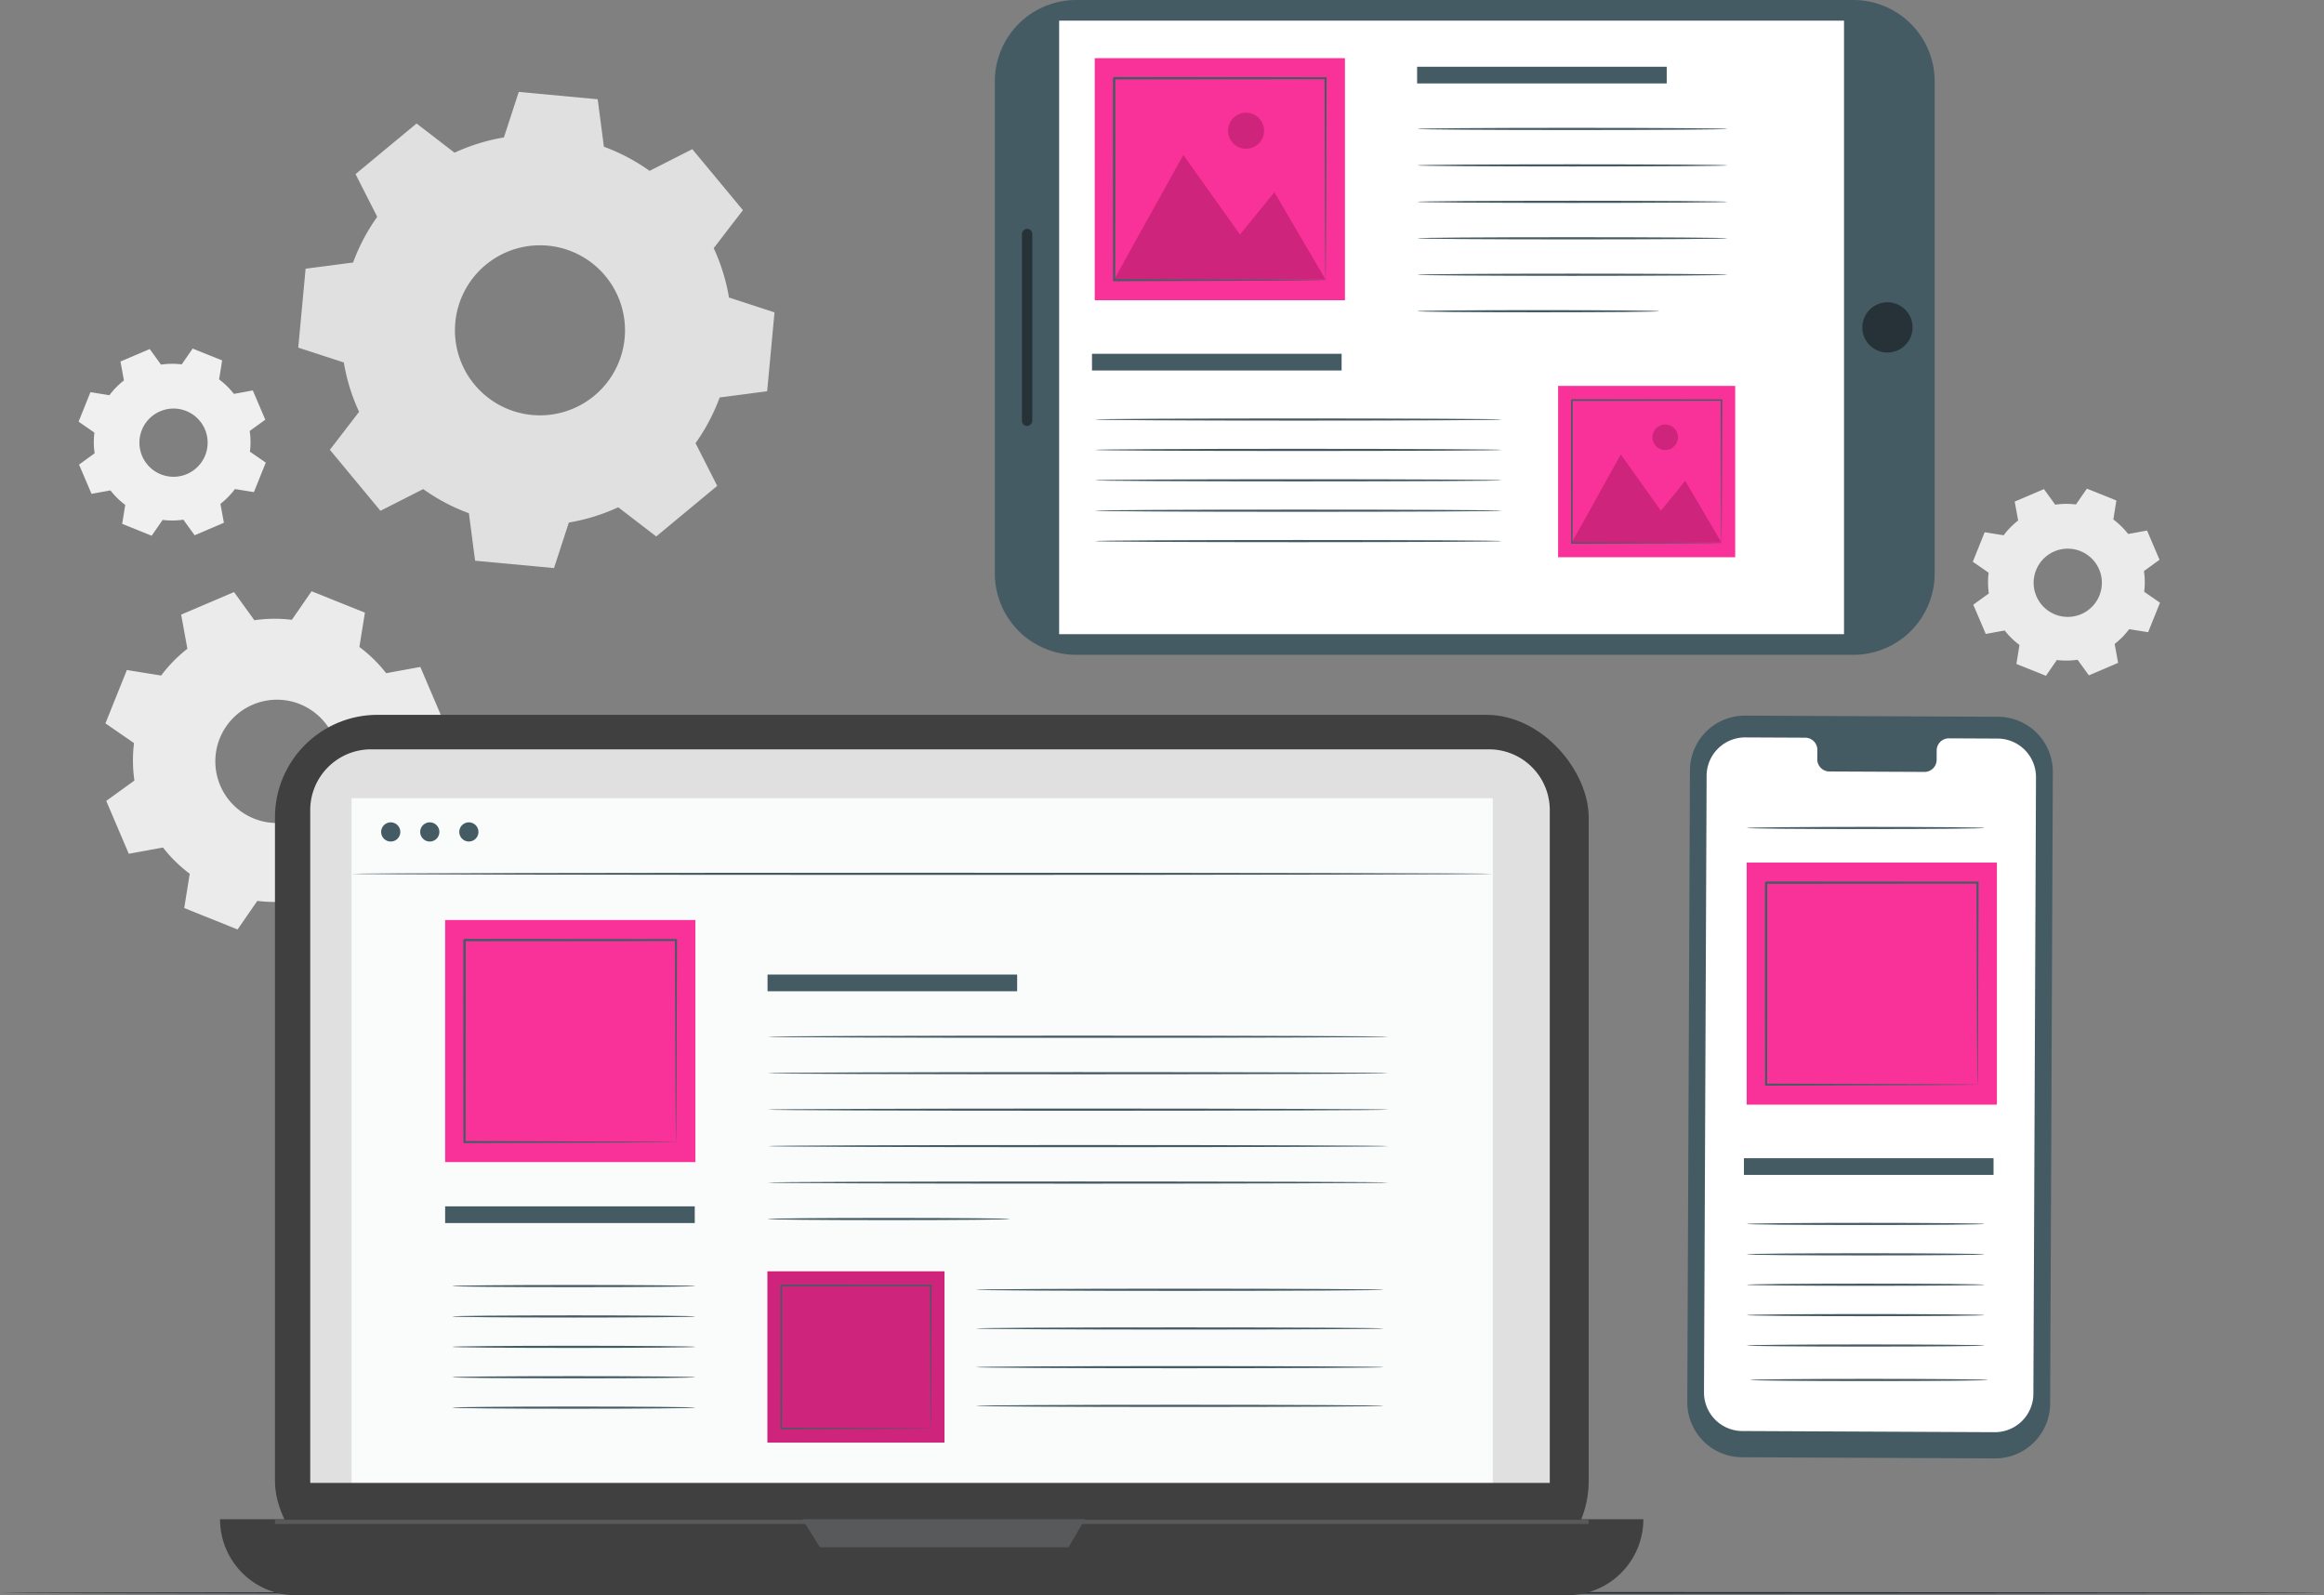 <svg xmlns="http://www.w3.org/2000/svg" width="329.918" height="226.489" viewBox="0 0 329.918 226.489"><rect x="0" y="0" width="329.918" height="226.489" fill="#808080" stroke="none"/><defs><style>.a{fill:#263238;}.b{fill:#ebebeb;}.b,.c,.d{fill-rule:evenodd;}.c{fill:#f1f0f0;}.d,.j{fill:#e0e0e0;}.e{fill:#455b64;}.f{fill:#fff;}.g{fill:#f93299;}.h{fill:#ce247c;}.i{fill:#404041;}.k{fill:#58595b;}.l{fill:#fafbfb;}</style></defs><g transform="translate(-38.671 -15.645)"><path class="a" d="M368.589,241.8c0,.075-73.861.136-164.951.136-91.122,0-164.967-.061-164.967-.136s73.845-.136,164.967-.136C294.728,241.669,368.589,241.73,368.589,241.8Z"/><path class="b" d="M338.684,89.4a11.064,11.064,0,0,1,2.1,2.06l2.685-.49,1.772,4.152-2.211,1.6a11.059,11.059,0,0,1,.032,2.943l2.244,1.551-1.683,4.189-2.693-.432a11.064,11.064,0,0,1-2.06,2.1l.49,2.685-4.152,1.772-1.6-2.211a11.058,11.058,0,0,1-2.943.032l-1.551,2.244-4.19-1.683.433-2.694a11.029,11.029,0,0,1-2.1-2.059l-2.685.49L318.8,101.5l2.211-1.6a11.059,11.059,0,0,1-.032-2.943L318.735,95.4l1.683-4.19,2.693.433a11.071,11.071,0,0,1,2.06-2.1l-.49-2.684,4.152-1.772,1.6,2.211a11.058,11.058,0,0,1,2.943-.032l1.551-2.244,4.189,1.683-.432,2.693Zm-4.667,4.493a4.843,4.843,0,1,0,2.689,6.3A4.843,4.843,0,0,0,334.017,93.893Z"/><path class="b" d="M89.69,107.5a19.959,19.959,0,0,1,3.8,3.722l4.852-.886,3.2,7.506-4,2.891a19.973,19.973,0,0,1,.058,5.32l4.056,2.8-3.043,7.572-4.867-.781a19.992,19.992,0,0,1-3.724,3.8l.886,4.852-7.5,3.2-2.891-4a20.058,20.058,0,0,1-5.32.058l-2.8,4.055-7.573-3.042.782-4.867a19.963,19.963,0,0,1-3.8-3.724l-4.853.886-3.2-7.506,4-2.89a20.016,20.016,0,0,1-.058-5.32l-4.056-2.8,3.042-7.572,4.868.782a19.993,19.993,0,0,1,3.723-3.8l-.885-4.852,7.505-3.2,2.891,4a19.967,19.967,0,0,1,5.319-.058l2.8-4.056,7.572,3.042L89.69,107.5Zm-8.434,8.12a8.754,8.754,0,1,0,4.86,11.386A8.753,8.753,0,0,0,81.256,115.624Z"/><path class="c" d="M69.775,69.51a11.035,11.035,0,0,1,2.1,2.059l2.685-.49,1.772,4.153-2.212,1.6a11.058,11.058,0,0,1,.033,2.943L76.4,81.325l-1.684,4.189-2.693-.432a11.064,11.064,0,0,1-2.06,2.1l.491,2.685L66.3,91.641,64.7,89.43a11.058,11.058,0,0,1-2.943.032l-1.552,2.244-4.189-1.683.433-2.693a11.07,11.07,0,0,1-2.1-2.06l-2.685.49-1.772-4.153,2.212-1.6a11.058,11.058,0,0,1-.033-2.943l-2.243-1.551,1.683-4.189,2.693.432a11.034,11.034,0,0,1,2.06-2.1l-.49-2.685L59.925,65.2l1.6,2.211a11.051,11.051,0,0,1,2.942-.032l1.552-2.244,4.189,1.683-.433,2.694ZM65.109,74A4.843,4.843,0,1,0,67.8,80.3,4.844,4.844,0,0,0,65.109,74Z"/><path class="d" d="M124.4,36.476a27.556,27.556,0,0,1,6.487,3.426l6.065-3.079,7.184,8.661-4.146,5.392a27.558,27.558,0,0,1,2.169,7.008l6.463,2.111-1.045,11.2-6.74.881a27.543,27.543,0,0,1-3.428,6.487l3.079,6.065-8.661,7.184-5.392-4.146a27.555,27.555,0,0,1-7.008,2.168L117.317,96.3l-11.2-1.045-.881-6.741a27.56,27.56,0,0,1-6.487-3.427L92.68,88.168,85.5,79.507l4.146-5.392a27.6,27.6,0,0,1-2.168-7.008L81.01,65l1.045-11.205,6.741-.88a27.56,27.56,0,0,1,3.427-6.487l-3.079-6.065,8.661-7.184,5.392,4.146a27.6,27.6,0,0,1,7.008-2.168l2.111-6.463,11.205,1.044.88,6.742Zm-7.955,14.048a12.071,12.071,0,1,0,10.9,13.139A12.072,12.072,0,0,0,116.446,50.524Z"/><path class="e" d="M321.861,222.707l-35.883-.165a7.806,7.806,0,0,1-7.78-7.828l.38-89.707a7.806,7.806,0,0,1,7.852-7.761l35.883.165a7.806,7.806,0,0,1,7.78,7.828l-.38,89.707A7.806,7.806,0,0,1,321.861,222.707Z"/><path class="f" d="M322.262,120.507l-6.957-.032a1.726,1.726,0,0,0-1.7,1.754l-.006,1.258a1.724,1.724,0,0,1-1.7,1.753l-13.561-.062a1.728,1.728,0,0,1-1.682-1.769l.006-1.259a1.727,1.727,0,0,0-1.682-1.768l-2.447-.012-6.089-.028a5.466,5.466,0,0,0-5.5,5.436l-.371,87.56a5.466,5.466,0,0,0,5.449,5.482l35.81.165a5.466,5.466,0,0,0,5.5-5.435l.371-87.561A5.466,5.466,0,0,0,322.262,120.507Z"/><rect class="e" width="35.434" height="2.37" transform="translate(286.242 180.086)"/><path class="e" d="M320.412,189.419c0,.085-7.563.154-16.891.154s-16.893-.069-16.893-.154,7.562-.155,16.893-.155S320.412,189.333,320.412,189.419Z"/><path class="e" d="M320.412,133.2c0,.085-7.563.154-16.891.154s-16.893-.069-16.893-.154,7.562-.155,16.893-.155S320.412,133.109,320.412,133.2Z"/><path class="e" d="M320.412,193.733c0,.086-7.563.155-16.891.155s-16.893-.069-16.893-.155,7.562-.154,16.893-.154S320.412,193.648,320.412,193.733Z"/><path class="e" d="M320.412,198.049c0,.085-7.563.154-16.891.154s-16.893-.069-16.893-.154,7.562-.155,16.893-.155S320.412,197.963,320.412,198.049Z"/><path class="e" d="M320.412,202.363c0,.086-7.563.155-16.891.155s-16.893-.069-16.893-.155,7.562-.155,16.893-.155S320.412,202.278,320.412,202.363Z"/><path class="e" d="M320.412,206.678c0,.086-7.563.155-16.891.155s-16.893-.069-16.893-.155,7.562-.155,16.893-.155S320.412,206.593,320.412,206.678Z"/><path class="e" d="M320.895,211.57c0,.086-7.563.156-16.891.156s-16.892-.07-16.892-.156,7.561-.155,16.892-.155S320.895,211.485,320.895,211.57Z"/><rect class="g" width="35.524" height="34.369" transform="translate(286.628 138.115)"/><path class="e" d="M319.4,169.638a.949.949,0,0,1-.009-.142c0-.1,0-.233-.008-.4q-.006-.549-.017-1.547c-.008-1.363-.021-3.334-.037-5.836-.018-5.021-.044-12.169-.075-20.752l.146.145-30.013.024c-.04.035.318-.318.166-.164v3.888q0,1.932,0,3.827c0,2.526,0,5,0,7.406-.006,4.813-.011,9.364-.016,13.55l-.148-.147,21.7.075,6.121.038,1.624.018.42.008a.883.883,0,0,1,.149.009.931.931,0,0,1-.132.008l-.4.008-1.594.017-6.088.039-21.8.075h-.147v-.148c0-4.186-.011-8.737-.016-13.55,0-2.407,0-4.88,0-7.406q0-1.895,0-3.827v-3.888c-.151.148.2-.212.172-.175l30.013.024h.145v.146c-.031,8.621-.057,15.8-.075,20.844-.015,2.489-.029,4.449-.037,5.8q-.01.979-.017,1.519c0,.16-.006.286-.008.385A.84.84,0,0,1,319.4,169.638Z"/><path class="e" d="M11.55,0H81.421A11.549,11.549,0,0,1,92.97,11.549V121.87a11.549,11.549,0,0,1-11.549,11.549H11.549A11.549,11.549,0,0,1,0,121.87V11.55A11.55,11.55,0,0,1,11.55,0Z" transform="translate(179.901 108.615) rotate(-90)"/><rect class="f" width="87.106" height="111.421" transform="translate(189.028 105.683) rotate(-90)"/><path class="a" d="M306.615,58.563a3.567,3.567,0,1,1-3.567,3.567A3.567,3.567,0,0,1,306.615,58.563Z"/><rect class="a" width="28.001" height="1.474" rx="0.737" transform="translate(183.743 76.131) rotate(-90)"/><rect class="e" width="35.434" height="2.37" transform="translate(239.847 25.122)"/><rect class="e" width="35.434" height="2.37" transform="translate(193.693 65.876)"/><path class="e" d="M283.915,33.95c0,.085-9.866.155-22.033.155s-22.035-.07-22.035-.155,9.864-.155,22.035-.155S283.915,33.864,283.915,33.95Z"/><path class="e" d="M283.915,39.126c0,.085-9.866.155-22.033.155s-22.035-.07-22.035-.155,9.864-.155,22.035-.155S283.915,39.04,283.915,39.126Z"/><path class="e" d="M283.915,44.3c0,.085-9.866.155-22.033.155s-22.035-.07-22.035-.155,9.864-.155,22.035-.155S283.915,44.216,283.915,44.3Z"/><path class="e" d="M283.915,49.478c0,.085-9.866.155-22.033.155s-22.035-.07-22.035-.155,9.864-.155,22.035-.155S283.915,49.392,283.915,49.478Z"/><path class="e" d="M283.915,54.654c0,.085-9.866.155-22.033.155s-22.035-.07-22.035-.155,9.864-.155,22.035-.155S283.915,54.568,283.915,54.654Z"/><path class="e" d="M274.251,59.83c0,.085-7.7.155-17.2.155s-17.2-.07-17.2-.155,7.7-.155,17.2-.155S274.251,59.744,274.251,59.83Z"/><path class="e" d="M251.887,75.208c0,.086-12.941.155-28.9.155s-28.906-.069-28.906-.155,12.939-.154,28.906-.154S251.887,75.123,251.887,75.208Z"/><path class="e" d="M251.887,79.523c0,.086-12.941.155-28.9.155s-28.906-.069-28.906-.155,12.939-.155,28.906-.155S251.887,79.438,251.887,79.523Z"/><path class="e" d="M251.887,83.838c0,.086-12.941.155-28.9.155s-28.906-.069-28.906-.155,12.939-.155,28.906-.155S251.887,83.753,251.887,83.838Z"/><path class="e" d="M251.887,88.153c0,.086-12.941.155-28.9.155s-28.906-.069-28.906-.155S207.018,88,222.985,88,251.887,88.067,251.887,88.153Z"/><path class="e" d="M251.887,92.468c0,.086-12.941.155-28.9.155s-28.906-.069-28.906-.155,12.939-.155,28.906-.155S251.887,92.382,251.887,92.468Z"/><rect class="g" width="35.524" height="34.369" transform="translate(194.079 23.904)"/><path class="h" d="M196.834,55.331l9.827-17.686,8.038,11.3,4.884-6,7.266,12.384Z"/><path class="h" d="M218.122,34.206a2.556,2.556,0,1,1-2.556-2.556A2.556,2.556,0,0,1,218.122,34.206Z"/><path class="e" d="M226.849,55.427a1.024,1.024,0,0,1-.008-.141c0-.1-.005-.234-.008-.4q-.007-.549-.017-1.547c-.009-1.363-.022-3.334-.038-5.837-.018-5.02-.044-12.169-.074-20.751l.145.144-30.012.025c-.041.035.317-.319.166-.165V28.7q0,.974,0,1.94,0,1.932,0,3.827,0,3.789,0,7.406c-.006,4.813-.011,9.364-.016,13.55l-.147-.148,21.7.076,6.121.038,1.624.017.421.009a.965.965,0,0,1,.148.008.638.638,0,0,1-.132.008l-.4.009-1.6.017-6.088.039-21.8.075h-.148v-.148c-.005-4.186-.01-8.737-.016-13.55q0-3.612-.005-7.406V30.644q0-.966,0-1.94V26.755c-.151.149.206-.212.173-.174l30.012.024h.146v.146c-.031,8.621-.056,15.8-.074,20.843-.016,2.489-.029,4.45-.038,5.8q-.011.979-.017,1.518c0,.161-.006.287-.008.385A.66.66,0,0,1,226.849,55.427Z"/><rect class="g" width="25.141" height="24.323" transform="translate(259.861 70.436)"/><path class="h" d="M261.81,92.677l6.954-12.516,5.689,8,3.456-4.248,5.142,8.765Z"/><path class="h" d="M276.877,77.726a1.81,1.81,0,1,1-1.81-1.809A1.809,1.809,0,0,1,276.877,77.726Z"/><path class="e" d="M283.052,92.745a.968.968,0,0,1-.006-.1c0-.073,0-.166-.005-.283,0-.259-.007-.625-.012-1.1-.007-.965-.015-2.36-.027-4.131-.013-3.552-.031-8.612-.053-14.686l.1.1-21.24.017c-.028.025.225-.226.118-.117v1.379q0,.69,0,1.373v2.709c0,1.787,0,3.537,0,5.241,0,3.406-.008,6.627-.012,9.59l-.1-.105,15.359.054,4.332.027,1.149.012.3.006a.754.754,0,0,1,.1.006.492.492,0,0,1-.093.006l-.286.006-1.129.012-4.308.027-15.426.053h-.1v-.1c0-2.963-.008-6.184-.012-9.59,0-1.7,0-3.454,0-5.241V72.453c-.107.1.146-.15.122-.123l21.24.017h.1v.1c-.022,6.1-.04,11.183-.052,14.752-.012,1.761-.021,3.148-.027,4.107,0,.462-.009.821-.012,1.075,0,.113,0,.2-.006.273A.449.449,0,0,1,283.052,92.745Z"/><rect class="i" width="186.499" height="123.33" rx="14.567" transform="translate(77.706 117.134)"/><path class="i" d="M0,0H202.058a0,0,0,0,1,0,0V0a10.791,10.791,0,0,1-10.791,10.791H10.791A10.791,10.791,0,0,1,0,0V0A0,0,0,0,1,0,0Z" transform="translate(69.907 231.343)"/><path class="j" d="M8.634,0h158.7a8.634,8.634,0,0,1,8.634,8.634V104.15a0,0,0,0,1,0,0H0a0,0,0,0,1,0,0V8.634A8.634,8.634,0,0,1,8.634,0Z" transform="translate(82.712 122.034)"/><path class="k" d="M152.57,231.343l2.507,3.988h35.282l2.328-3.988Z"/><rect class="l" width="162.01" height="97.174" transform="translate(88.58 128.97)"/><path class="e" d="M95.5,133.762a1.36,1.36,0,1,1-1.36-1.359A1.359,1.359,0,0,1,95.5,133.762Z"/><path class="e" d="M101.043,133.762a1.36,1.36,0,1,1-1.359-1.359A1.359,1.359,0,0,1,101.043,133.762Z"/><path class="e" d="M106.59,133.762a1.359,1.359,0,1,1-1.359-1.359A1.359,1.359,0,0,1,106.59,133.762Z"/><path class="e" d="M250.591,139.71c0,.085-36.27.154-81,.154s-81.009-.069-81.009-.154,36.263-.155,81.009-.155S250.591,139.624,250.591,139.71Z"/><rect class="k" width="186.499" height="0.595" transform="translate(77.706 231.426)"/><rect class="e" width="35.434" height="2.37" transform="translate(101.864 186.921)"/><rect class="e" width="35.434" height="2.371" transform="translate(147.632 154.012)"/><path class="e" d="M235.767,162.84c0,.085-19.731.155-44.066.155s-44.069-.07-44.069-.155,19.727-.156,44.069-.156S235.767,162.754,235.767,162.84Z"/><path class="e" d="M235.767,168.016c0,.085-19.731.155-44.066.155s-44.069-.07-44.069-.155,19.727-.156,44.069-.156S235.767,167.93,235.767,168.016Z"/><path class="e" d="M235.767,173.191c0,.086-19.731.156-44.066.156s-44.069-.07-44.069-.156,19.727-.155,44.069-.155S235.767,173.106,235.767,173.191Z"/><path class="e" d="M235.767,178.368c0,.085-19.731.155-44.066.155s-44.069-.07-44.069-.155,19.727-.156,44.069-.156S235.767,178.282,235.767,178.368Z"/><path class="e" d="M235.767,183.543c0,.086-19.731.156-44.066.156s-44.069-.07-44.069-.156,19.727-.155,44.069-.155S235.767,183.458,235.767,183.543Z"/><path class="e" d="M182.035,188.719c0,.086-7.7.156-17.2.156s-17.2-.07-17.2-.156,7.7-.155,17.2-.155S182.035,188.634,182.035,188.719Z"/><path class="e" d="M235.123,198.765c0,.085-12.969.155-28.964.155s-28.966-.07-28.966-.155,12.966-.155,28.966-.155S235.123,198.679,235.123,198.765Z"/><path class="e" d="M235.123,204.259c0,.086-12.969.155-28.964.155s-28.966-.069-28.966-.155,12.966-.154,28.966-.154S235.123,204.174,235.123,204.259Z"/><path class="e" d="M235.123,209.754c0,.085-12.969.154-28.964.154s-28.966-.069-28.966-.154,12.966-.155,28.966-.155S235.123,209.668,235.123,209.754Z"/><path class="e" d="M235.123,215.248c0,.085-12.969.155-28.964.155s-28.966-.07-28.966-.155,12.966-.155,28.966-.155S235.123,215.162,235.123,215.248Z"/><path class="e" d="M137.387,198.239c0,.085-7.731.155-17.265.155s-17.267-.07-17.267-.155,7.729-.155,17.267-.155S137.387,198.154,137.387,198.239Z"/><path class="e" d="M137.387,202.554c0,.086-7.731.155-17.265.155s-17.267-.069-17.267-.155,7.729-.155,17.267-.155S137.387,202.468,137.387,202.554Z"/><path class="e" d="M137.387,206.869c0,.085-7.731.155-17.265.155s-17.267-.07-17.267-.155,7.729-.155,17.267-.155S137.387,206.784,137.387,206.869Z"/><path class="e" d="M137.387,211.184c0,.086-7.731.155-17.265.155s-17.267-.069-17.267-.155,7.729-.155,17.267-.155S137.387,211.1,137.387,211.184Z"/><path class="e" d="M137.387,215.5c0,.085-7.731.154-17.265.154s-17.267-.069-17.267-.154,7.729-.155,17.267-.155S137.387,215.413,137.387,215.5Z"/><rect class="g" width="35.524" height="34.369" transform="translate(101.864 146.267)"/><path class="e" d="M134.633,177.79a1.075,1.075,0,0,1-.008-.142c0-.1-.005-.234-.008-.4q-.006-.549-.017-1.547c-.009-1.362-.022-3.334-.038-5.837-.018-5.02-.043-12.168-.074-20.751l.145.145-30.012.024c-.041.036.317-.318.166-.165v3.889q0,1.932,0,3.827,0,3.789-.005,7.406c0,4.813-.011,9.364-.016,13.55l-.147-.147,21.7.075,6.121.038,1.623.018.421.008a1.032,1.032,0,0,1,.148.009.881.881,0,0,1-.131.008l-.4.008-1.6.017-6.088.039-21.8.075h-.148v-.148c0-4.186-.01-8.737-.016-13.55q0-3.612,0-7.406,0-1.894,0-3.827v-3.889c-.15.149.206-.211.173-.173l30.012.023h.146v.146c-.031,8.621-.056,15.8-.074,20.844-.016,2.489-.029,4.449-.038,5.8q-.011.979-.016,1.519c0,.16-.007.286-.009.385A.583.583,0,0,1,134.633,177.79Z"/><rect class="h" width="25.141" height="24.323" transform="translate(147.61 196.143)"/><path class="e" d="M170.8,218.452s0-.035,0-.1,0-.166-.006-.284c0-.258-.007-.624-.012-1.094-.006-.965-.015-2.36-.027-4.131-.012-3.553-.031-8.612-.052-14.686l.1.1-21.24.017c-.028.025.225-.225.118-.116v2.752q0,1.367,0,2.708c0,1.788,0,3.538,0,5.241,0,3.407-.008,6.628-.011,9.59l-.1-.1,15.359.053,4.332.027,1.149.013.3.005a1,1,0,0,1,.1.006.472.472,0,0,1-.092.006l-.287.006-1.129.012-4.308.028-15.426.053h-.1v-.105c0-2.962-.007-6.183-.011-9.59,0-1.7,0-3.453,0-5.241v-5.46c-.106.105.146-.15.122-.123l21.24.016h.1v.1c-.022,6.1-.04,11.182-.052,14.751-.012,1.761-.021,3.149-.027,4.108q-.007.693-.012,1.075c0,.113,0,.2-.006.272A.362.362,0,0,1,170.8,218.452Z"/></g></svg>